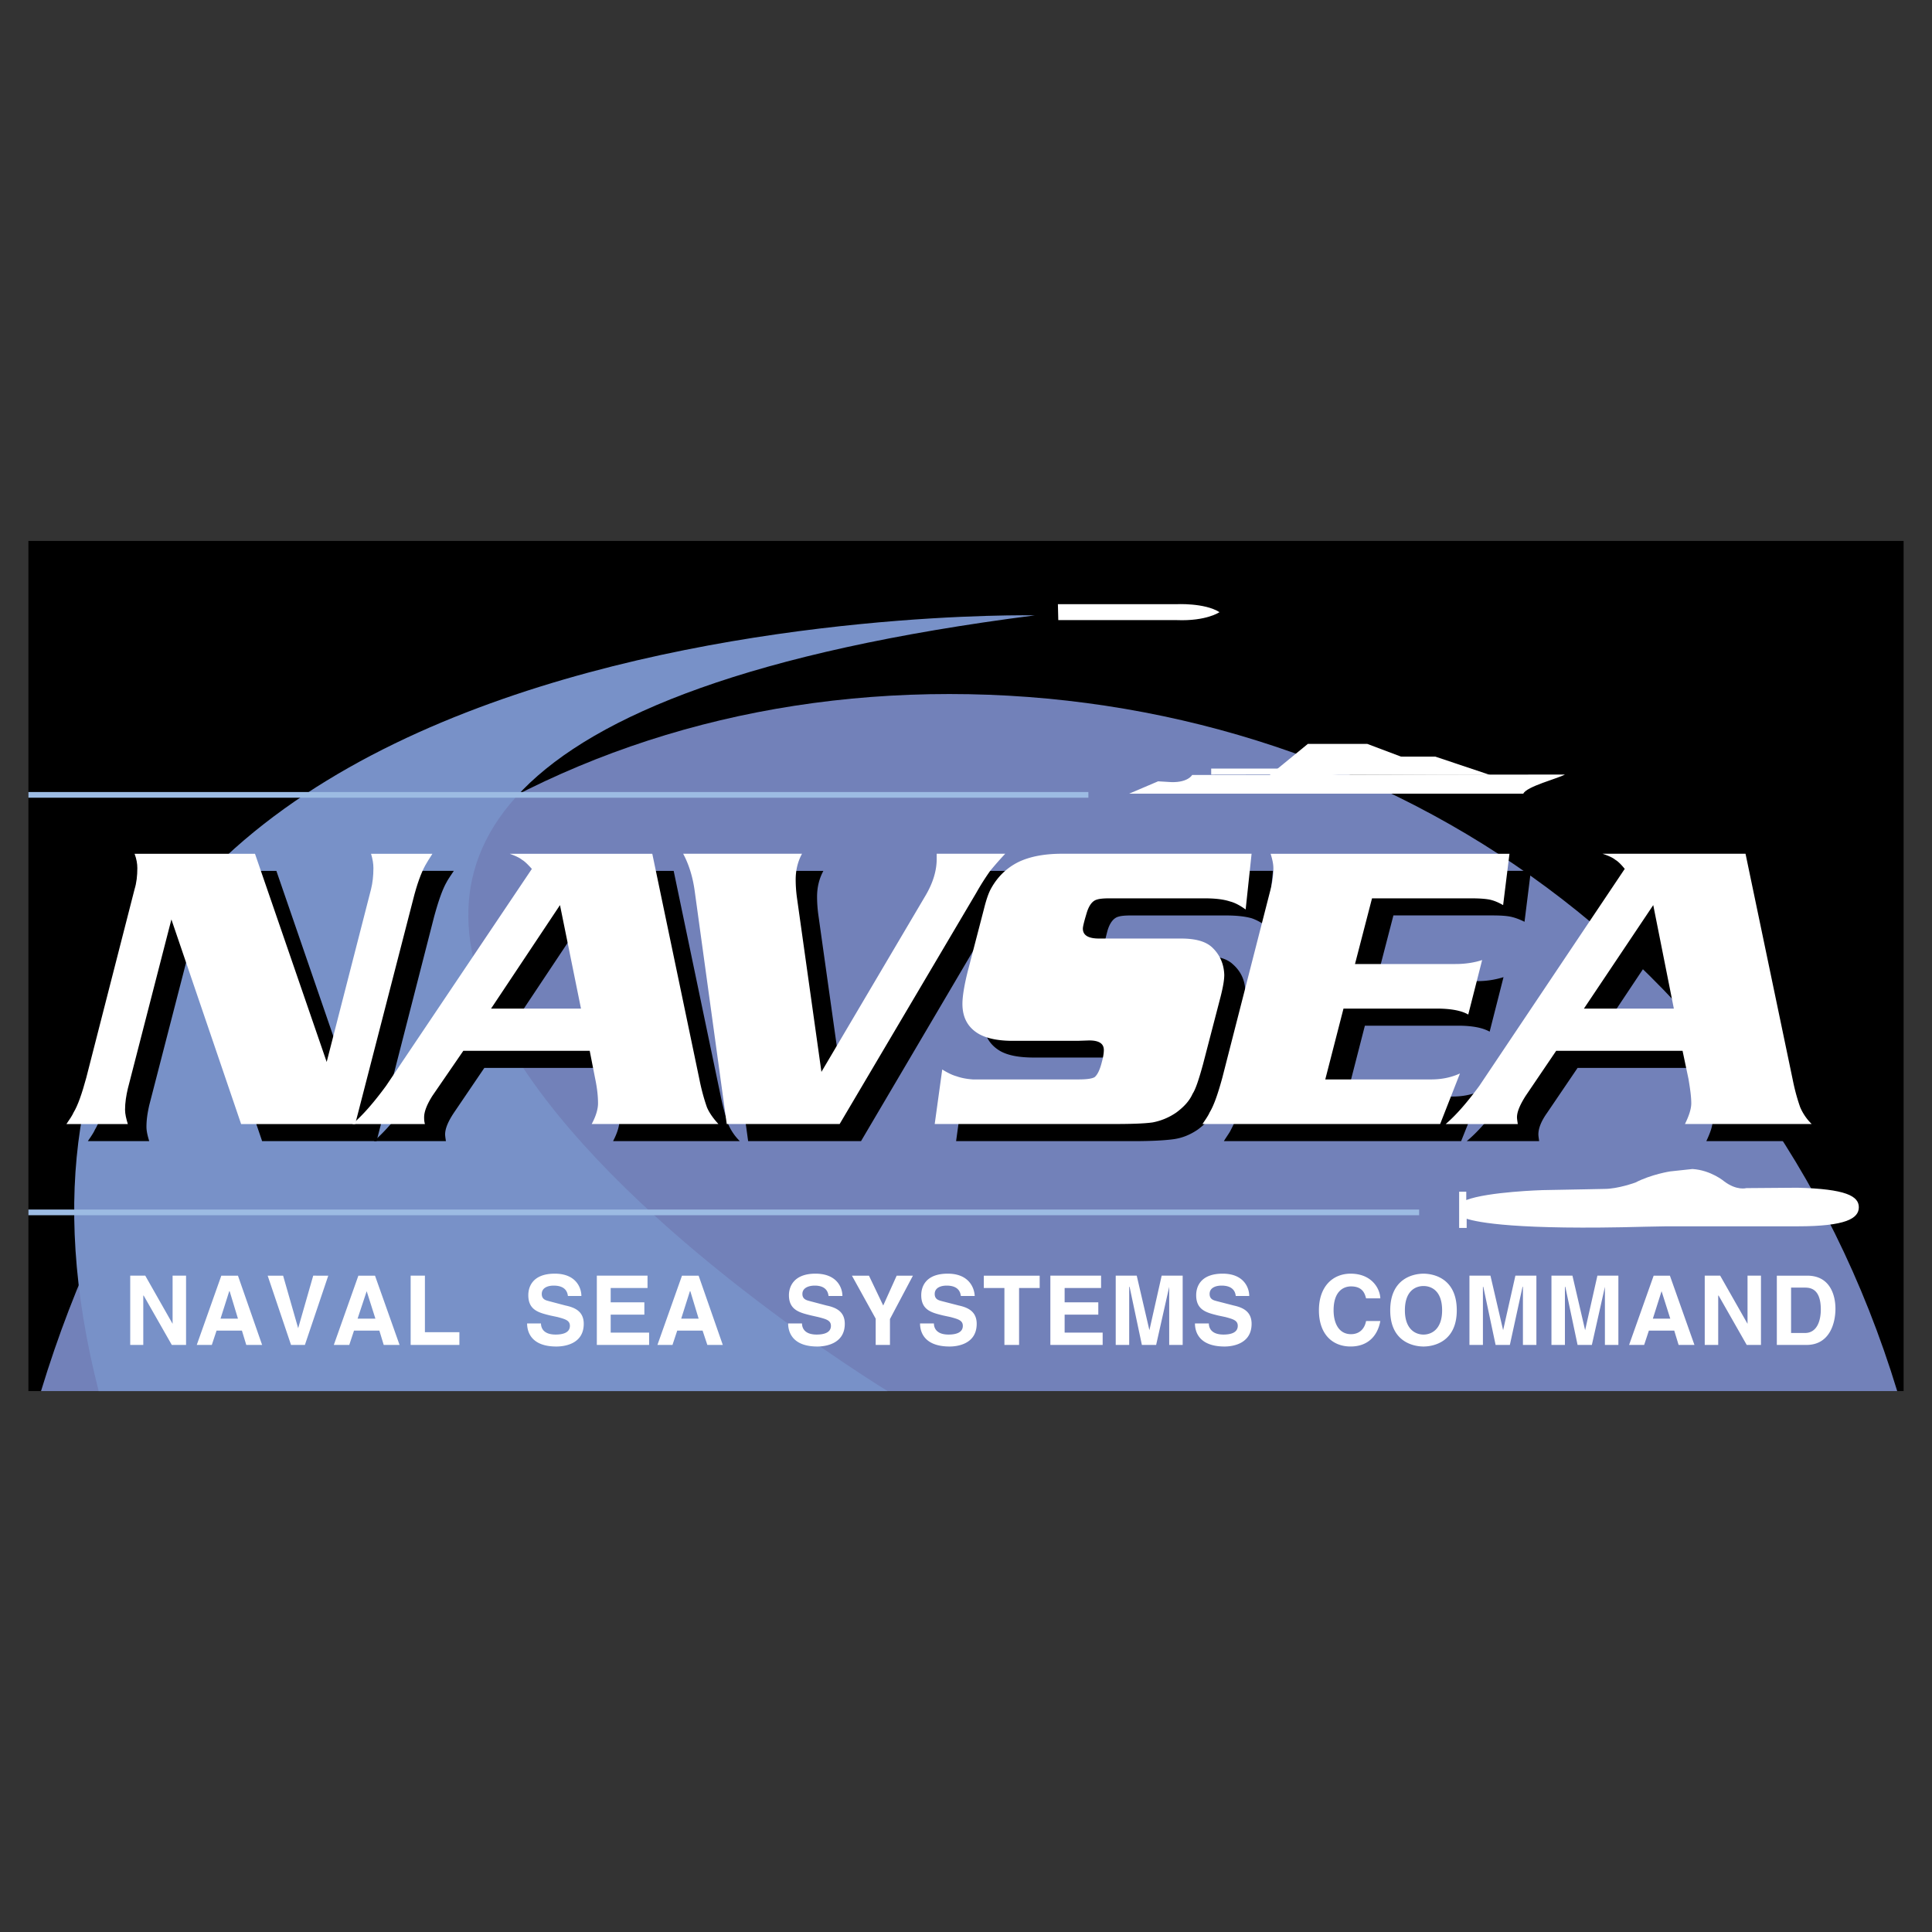 <svg xmlns="http://www.w3.org/2000/svg" width="2500" height="2500" viewBox="0 0 192.756 192.756"><rect x="0" y="0" width="192.756" height="192.756" fill="#333333" stroke="none"/><path fill-rule="evenodd" clip-rule="evenodd" fill="#fff" fill-opacity="0" d="M0 0h192.756v192.756H0V0z"/><path fill-rule="evenodd" clip-rule="evenodd" d="M2.834 53.967h187.088v84.822H2.834V53.967z"/><path d="M4.093 138.789c13.458-44.287 48.458-69.546 90.625-69.546 42.163 0 81.094 25.275 94.567 69.546H4.093z" fill-rule="evenodd" clip-rule="evenodd" fill="#7281b9"/><path d="M103.254 61.393s-113.78-2.368-93.41 77.396h78.71c-8.93-5.551-97.978-62.964 14.7-77.396z" fill-rule="evenodd" clip-rule="evenodd" fill="#7891c8"/><path fill="#9cbbe3" d="M2.834 120.676h138.754v.568H2.834v-.568zM2.834 79.02h105.754v.568H2.834v-.568z"/><path fill-rule="evenodd" clip-rule="evenodd" fill="#fff" d="M132.578 77.317l1.502-1.827h9.129l5.453 1.827h-16.084z"/><path d="M115.545 77.952l-2.885 1.231h39.322c.316-.715 3.438-1.509 4.15-1.906 0 0-11.896 0-17.588.04-2.766.04-19.127 0-19.602 0 0 0-.395.754-2.055.715l-1.342-.08zM120.84 76.682h11.105v.595H120.84v-.595z" fill-rule="evenodd" clip-rule="evenodd" fill="#fff"/><path fill-rule="evenodd" clip-rule="evenodd" fill="#fff" d="M125.584 78.23l4.9-4.011h5.928l5.375 2.026-16.203 1.985zM105.586 61.869l-.039-1.588h11.777s2.846-.159 4.346.794c0 0-1.303.913-4.268.794h-11.816zM146.332 121.594c1.105.359 4.979 1.152 17.822.795l2.094-.039h13.082c4.861 0 6.125-.795 6.125-1.906s-1.303-1.826-6.125-1.945l-5.098.039s-.949.277-2.213-.676c0 0-1.305-1.111-3.162-1.23l-2.213.238s-1.857.277-3.479 1.111c0 0-1.738.637-3.082.637l-1.896.039-4.27.08s-5.453.158-7.627.992v-.834h-.711v3.613h.752v-.914h.001z"/><path d="M27.574 86.887l7.153 20.769 4.426-17.235c.158-.636.237-1.35.237-2.145 0-.397-.079-.873-.237-1.39h6.125c-.316.477-.593.874-.711 1.112-.435.755-.83 1.906-1.264 3.495l-5.73 22.358H26.151L19.235 93.44l-4.347 16.837c-.158.715-.276 1.389-.276 2.145 0 .436.118.914.276 1.43H8.763c.356-.516.593-.873.711-1.152.435-.715.83-1.865 1.265-3.455l4.821-18.823a8.82 8.82 0 0 0 .277-2.145c0-.437-.119-.913-.277-1.39h12.014z" fill-rule="evenodd" clip-rule="evenodd"/><path d="M67.212 86.887l4.703 22.517c.237 1.15.514 2.104.751 2.779a5.29 5.29 0 0 0 1.146 1.668H61.166c.435-.834.632-1.51.632-2.064 0-.676-.118-1.51-.277-2.463l-.593-2.779H48.322l-3.043 4.486c-.553.834-.869 1.549-.869 2.145 0 .16.039.396.079.676h-7.192c1.027-.873 2.134-2.145 3.359-3.812l14.543-21.643c-.395-.437-.711-.755-.988-.954-.237-.159-.672-.357-1.265-.556h14.266zm-7.113 15.447L58.004 92.01l-6.876 10.324h8.971zM84.087 108.648l10.434-17.671c.711-1.23 1.066-2.422 1.066-3.573 0-.12 0-.278-.04-.517h6.876a33.747 33.747 0 0 0-1.5 1.708c-.316.396-.791 1.151-1.424 2.184l-13.595 23.073H74.642L71.441 90.58c-.197-1.469-.593-2.7-1.186-3.693h11.896c-.435.794-.632 1.668-.632 2.581 0 .556.04 1.152.119 1.747l2.449 17.433zM127.006 86.887l-.592 5.56c-.555-.397-1.068-.675-1.543-.834-.711-.198-1.58-.278-2.607-.278h-9.445c-.553 0-.988.04-1.225.12-.475.119-.869.595-1.107 1.429-.197.755-.316 1.271-.316 1.47 0 .675.555.993 1.621.993h8.141c1.422 0 2.451.278 3.043.834.869.754 1.266 1.707 1.266 2.779 0 .477-.119 1.191-.355 2.105l-1.74 6.869c-.395 1.43-.75 2.383-1.027 2.9-.316.713-.869 1.311-1.619 1.865-.752.516-1.543.834-2.371.953-.83.119-2.174.199-4.031.199H95.39l.751-5.441c.514.318.988.518 1.382.676a5.063 5.063 0 0 0 1.66.277c0 .041.594.041 1.779.041h8.773c.83 0 1.344-.08 1.58-.279.316-.197.553-.715.752-1.469.117-.557.197-.953.197-1.191 0-.635-.475-.953-1.502-.953H103.175c-1.463 0-2.568-.199-3.359-.635-1.107-.637-1.699-1.668-1.699-3.018 0-.717.197-1.748.553-3.178l1.621-6.235c.236-.953.475-1.668.75-2.145.633-1.191 1.541-2.065 2.688-2.621 1.146-.516 2.609-.794 4.348-.794h18.929v.001zM139.02 91.334l-1.699 6.552h10.039a8.647 8.647 0 0 0 2.646-.396l-1.383 5.439c-.711-.396-1.738-.596-3.162-.596h-9.287l-1.816 7.07h10.551c1.066 0 2.016-.199 2.885-.596l-2.016 5.043h-23.672c.316-.516.594-.873.711-1.152.396-.715.83-1.865 1.225-3.455l4.861-18.823c.158-.636.238-1.35.238-2.145 0-.437-.08-.913-.238-1.39h23.832l-.633 5.083c-.555-.278-1.027-.437-1.424-.516-.395-.08-.988-.12-1.777-.12h-9.881v.002zM176.287 86.887l4.664 22.517c.275 1.15.514 2.104.789 2.779.199.555.594 1.111 1.146 1.668H170.24c.396-.834.633-1.51.633-2.064 0-.676-.119-1.51-.277-2.463l-.592-2.779h-12.607l-3.043 4.486c-.594.834-.869 1.549-.869 2.145 0 .16.039.396.078.676h-7.23c1.066-.873 2.172-2.145 3.398-3.812l14.504-21.643a5.443 5.443 0 0 0-.988-.954c-.238-.159-.633-.357-1.225-.556h14.265zm-7.152 15.447l-2.096-10.324-6.877 10.324h8.973z" fill-rule="evenodd" clip-rule="evenodd"/><path d="M25.44 85.18l7.153 20.77 4.426-17.235c.158-.635.237-1.35.237-2.104 0-.437-.079-.914-.237-1.43h6.125c-.316.477-.553.874-.711 1.152-.396.714-.83 1.866-1.225 3.454l-5.77 22.359H24.057l-6.956-20.413-4.347 16.877c-.158.674-.277 1.391-.277 2.104 0 .438.119.914.277 1.432H6.628c.356-.518.593-.875.711-1.152.435-.715.83-1.867 1.265-3.455l4.822-18.823c.197-.635.276-1.35.276-2.104 0-.437-.079-.914-.276-1.43H25.44v-.002z" fill-rule="evenodd" clip-rule="evenodd" fill="#fff"/><path d="M65.079 85.18l4.703 22.516c.237 1.191.514 2.105.75 2.779.237.557.633 1.113 1.146 1.67H59.032c.435-.795.633-1.51.633-2.066 0-.674-.079-1.469-.277-2.422l-.553-2.82H46.228l-3.083 4.488c-.553.873-.83 1.588-.83 2.145 0 .158 0 .396.079.676h-7.232c1.028-.875 2.135-2.145 3.359-3.814L53.064 86.69c-.395-.437-.711-.754-.988-.913-.237-.199-.672-.397-1.226-.596h14.229v-.001zm-7.114 15.447L55.87 90.302l-6.876 10.325h8.971zM81.954 106.941L92.387 89.27c.711-1.231 1.067-2.423 1.067-3.574v-.516h6.837a33.445 33.445 0 0 0-1.502 1.708 25.088 25.088 0 0 0-1.383 2.184l-13.635 23.073H72.508l-3.201-23.272c-.197-1.43-.593-2.66-1.146-3.693h11.856c-.435.794-.632 1.667-.632 2.581 0 .556.04 1.152.119 1.748l2.45 17.432zM124.871 85.18l-.592 5.56c-.553-.397-1.066-.676-1.541-.795-.711-.238-1.582-.318-2.609-.318h-9.445c-.553 0-.986.04-1.225.12-.475.119-.83.596-1.066 1.43-.238.794-.355 1.271-.355 1.469 0 .675.553.993 1.619.993h8.182c1.422 0 2.41.278 3.043.833.83.755 1.225 1.708 1.264 2.78 0 .516-.117 1.191-.355 2.145l-1.777 6.83c-.396 1.43-.713 2.422-1.027 2.898-.316.715-.871 1.311-1.621 1.867a6.163 6.163 0 0 1-2.371.992c-.83.119-2.174.16-4.031.16H93.256l.751-5.441c.514.318.988.557 1.423.676.553.197 1.106.277 1.621.316H107.601c.83 0 1.383-.078 1.621-.238.275-.238.514-.715.711-1.508.158-.557.197-.953.197-1.191 0-.637-.475-.953-1.463-.953l-1.145.039h-6.482c-1.461 0-2.568-.238-3.359-.676-1.106-.635-1.659-1.627-1.659-3.018 0-.674.158-1.746.514-3.176l1.62-6.235c.236-.954.475-1.668.752-2.145.672-1.191 1.58-2.025 2.686-2.582 1.146-.556 2.609-.833 4.348-.833h18.929v.001zM136.887 89.627l-1.699 6.553h10.037c1.027 0 1.936-.159 2.648-.397l-1.385 5.44c-.67-.396-1.738-.596-3.16-.596h-9.287l-1.818 7.068h10.551c1.068 0 2.016-.197 2.887-.596l-1.977 5.045h-23.713c.357-.518.594-.875.711-1.152.436-.715.83-1.867 1.266-3.455l4.822-18.823c.158-.635.275-1.35.275-2.104 0-.437-.117-.914-.275-1.43h23.83l-.633 5.123c-.553-.318-.988-.477-1.383-.556-.436-.08-1.027-.12-1.818-.12h-9.879zM174.152 85.18l4.703 22.516c.236 1.191.514 2.105.752 2.779a5.254 5.254 0 0 0 1.145 1.67h-12.645c.395-.795.631-1.51.631-2.066 0-.674-.117-1.469-.275-2.422l-.594-2.82h-12.607l-3.041 4.488c-.555.873-.871 1.588-.871 2.145 0 .158.041.396.08.676h-7.193c1.027-.875 2.135-2.145 3.359-3.814L162.1 86.688c-.355-.437-.672-.754-.949-.913-.236-.199-.672-.397-1.264-.596h14.265v.001zM167 100.627l-2.055-10.325-6.916 10.325H167zM17.22 132.078l-2.727-4.805h-1.501v6.911h1.303v-4.924h.04l2.806 4.924h1.422v-6.911H17.22v4.805zM21.607 132.754h2.529l.435 1.43h1.581l-2.411-6.91h-1.66l-2.45 6.91h1.501l.475-1.43zm1.265-3.932h.039l.83 2.74h-1.739l.87-2.74zM29.748 132.516l-1.502-5.243h-1.541l2.332 6.911h1.382l2.332-6.911H31.25l-1.502 5.243zM35.32 132.754h2.529l.435 1.43h1.581l-2.45-6.91h-1.66l-2.45 6.91h1.541l.474-1.43zm1.264-3.932l.87 2.74h-1.778l.908-2.74zM42.394 127.273h-1.423v6.911h4.862v-1.272h-3.439v-5.639zM52.59 132.039c0 .873.435 2.303 2.924 2.303.632 0 2.727-.158 2.727-2.264 0-1.23-.87-1.627-1.818-1.826l-1.66-.438c-.277-.078-.711-.158-.711-.715 0-.635.633-.834 1.186-.834 1.265 0 1.383.756 1.423 1.033h1.344c0-.834-.554-2.225-2.647-2.225-2.253 0-2.648 1.352-2.648 2.145 0 1.51 1.067 1.748 2.173 2.025l.751.16c.711.197 1.225.316 1.225.873 0 .715-.751.873-1.423.873-1.265 0-1.462-.715-1.462-1.111H52.59v.001zM64.604 127.273h-5.058v6.911h5.216v-1.231h-3.833v-1.789h3.359v-1.23h-3.359v-1.43h3.675v-1.231zM67.568 132.754h2.529l.475 1.43h1.541l-2.411-6.91h-1.66l-2.45 6.91h1.501l.475-1.43zm1.265-3.932h.04l.83 2.74h-1.739l.869-2.74zM78.634 132.039c0 .873.435 2.303 2.924 2.303.593 0 2.727-.158 2.727-2.264 0-1.23-.87-1.627-1.818-1.826l-1.66-.438c-.276-.078-.751-.158-.751-.715 0-.635.672-.834 1.226-.834 1.225 0 1.343.756 1.383 1.033h1.383c0-.834-.553-2.225-2.687-2.225-2.213 0-2.648 1.352-2.648 2.145 0 1.51 1.106 1.748 2.213 2.025l.711.16c.751.197 1.265.316 1.265.873 0 .715-.751.873-1.423.873-1.265 0-1.462-.715-1.462-1.111h-1.383v.001zM88.791 131.602l2.292-4.329h-1.621l-1.343 2.979-1.423-2.979h-1.699l2.371 4.289v2.622h1.423v-2.582zM91.793 132.039c0 .873.435 2.303 2.964 2.303.593 0 2.688-.158 2.688-2.264 0-1.23-.87-1.627-1.779-1.826l-1.699-.438c-.276-.078-.711-.158-.711-.715 0-.635.632-.834 1.186-.834 1.265 0 1.383.756 1.422 1.033h1.384c-.039-.834-.593-2.225-2.688-2.225-2.252 0-2.647 1.352-2.647 2.145 0 1.51 1.066 1.748 2.173 2.025l.751.16c.711.197 1.225.316 1.225.873 0 .715-.751.873-1.423.873-1.265 0-1.462-.715-1.462-1.111h-1.384v.001zM101.674 128.504h2.055v-1.231h-5.573v1.231h2.055v5.68h1.463v-5.68zM109.855 127.273h-5.06v6.911h5.217v-1.231h-3.793v-1.789h3.359v-1.23h-3.359v-1.43h3.636v-1.231zM117.996 127.273H115.9l-1.224 5.44-1.264-5.44h-2.096v6.911h1.344v-5.799h.039l1.227 5.799h1.422l1.304-5.799v5.799h1.344v-6.911zM119.221 132.039c0 .873.436 2.303 2.963 2.303.594 0 2.688-.158 2.688-2.264 0-1.23-.869-1.627-1.777-1.826l-1.699-.438c-.277-.078-.713-.158-.713-.715 0-.635.633-.834 1.188-.834 1.264 0 1.383.756 1.422 1.033h1.344c0-.834-.553-2.225-2.648-2.225-2.252 0-2.646 1.352-2.646 2.145 0 1.51 1.066 1.748 2.172 2.025l.752.16c.711.197 1.225.316 1.225.873 0 .715-.75.873-1.422.873-1.266 0-1.463-.715-1.463-1.111h-1.386v.001zM137.715 129.537c-.039-1.033-.908-2.463-2.963-2.463-1.738 0-3.162 1.232-3.162 3.654 0 2.383 1.344 3.613 3.162 3.613 1.699 0 2.688-1.033 2.963-2.541h-1.422c-.158.834-.711 1.311-1.502 1.311-1.225 0-1.738-1.113-1.738-2.383 0-1.945 1.027-2.383 1.738-2.383 1.186 0 1.383.754 1.502 1.191h1.422v.001zM138.703 130.729c0 3.217 2.412 3.613 3.32 3.613.91 0 3.32-.396 3.32-3.613 0-3.256-2.41-3.654-3.32-3.654-.908-.001-3.32.398-3.32 3.654zm1.463 0c0-1.945 1.066-2.422 1.857-2.422s1.857.477 1.857 2.422c0 1.906-1.066 2.422-1.857 2.422s-1.857-.516-1.857-2.422zM153.287 127.273h-2.096l-1.224 5.44-1.264-5.44h-2.096v6.911h1.344v-5.799h.039l1.227 5.799h1.422l1.265-5.799h.039v5.799h1.344v-6.911zM161.467 127.273h-2.094l-1.225 5.44-1.265-5.44h-2.094v6.911h1.344v-5.799h.039l1.224 5.799h1.424l1.303-5.799v5.799h1.344v-6.911zM164.51 132.754h2.529l.436 1.43h1.58l-2.449-6.91h-1.621l-2.451 6.91h1.502l.474-1.43zm1.265-3.932l.869 2.74h-1.738l.869-2.74zM174.352 132.078l-2.729-4.805h-1.541v6.911h1.344v-4.924h.041l2.804 4.924h1.422v-6.911h-1.341v4.805zM177.275 134.184h2.963c2.293 0 2.885-2.145 2.885-3.613 0-1.311-.514-3.297-2.805-3.297h-3.043v6.91zm1.422-5.719h1.383c.594 0 1.582.158 1.582 2.184 0 1.152-.395 2.344-1.582 2.344h-1.383v-4.528z" fill-rule="evenodd" clip-rule="evenodd" fill="#fff"/></svg>
